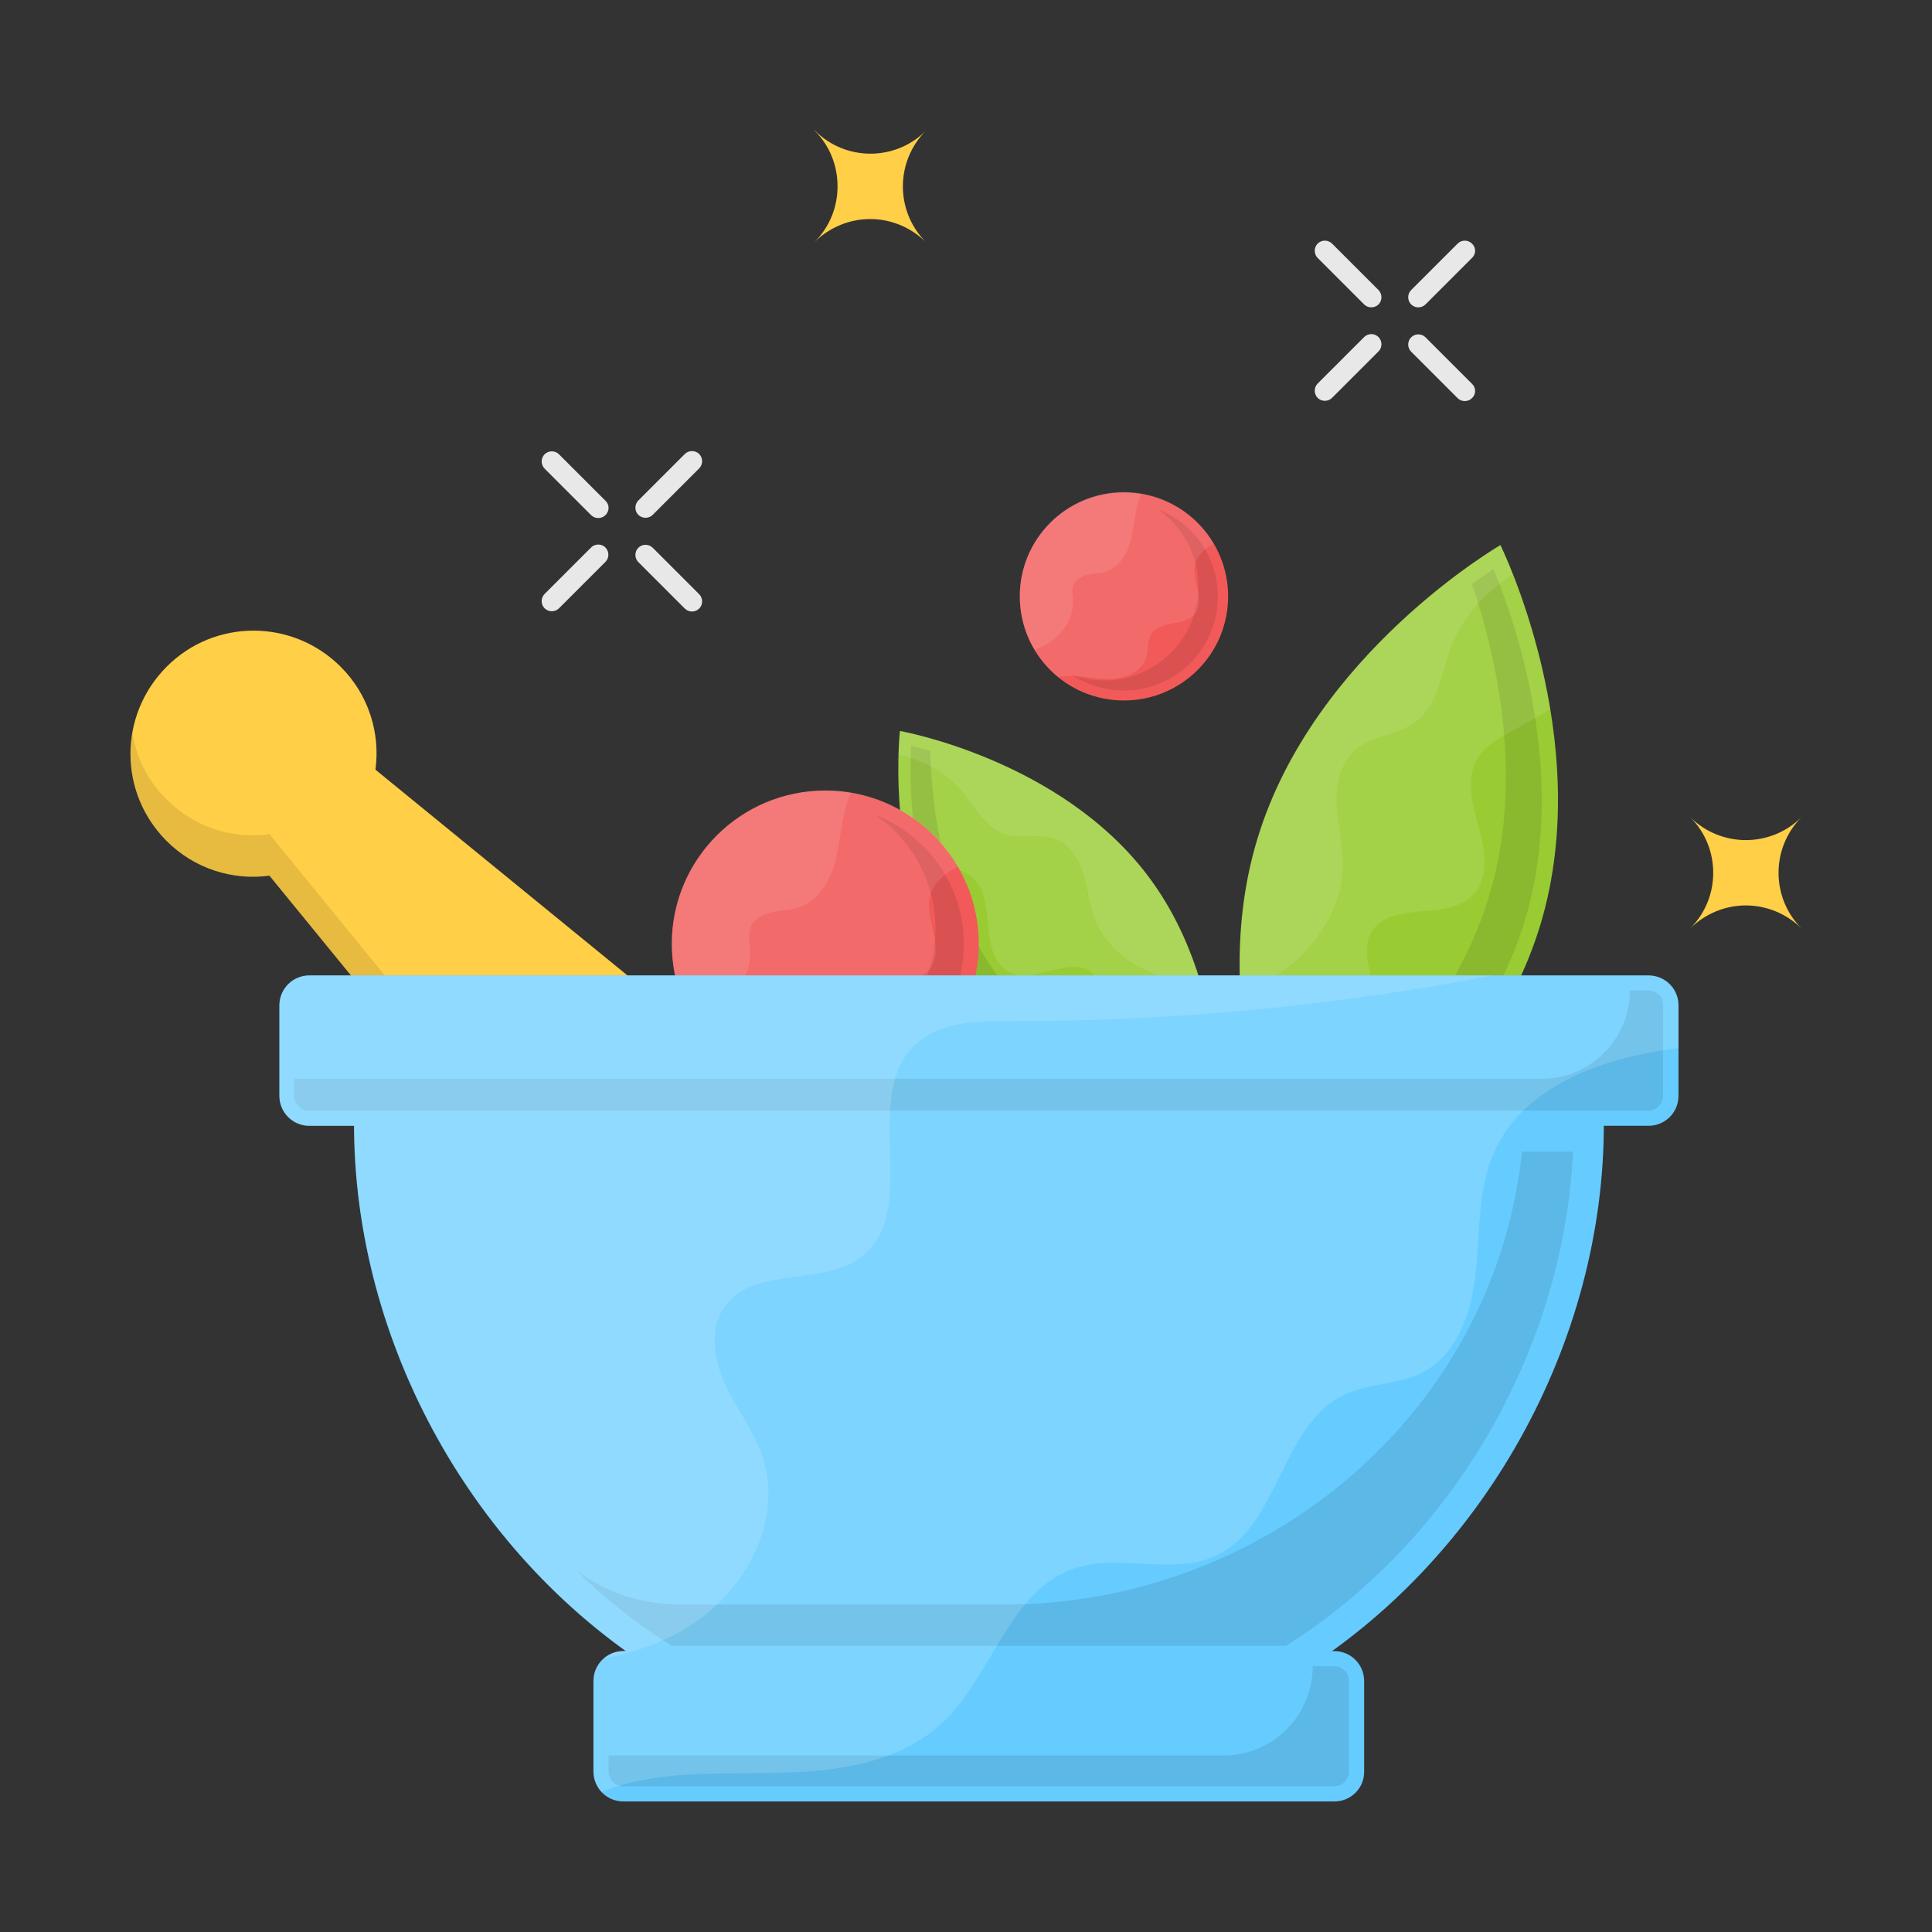 <?xml version="1.0" encoding="UTF-8"?>
<svg xmlns="http://www.w3.org/2000/svg" id="Layer_1" height="512" viewBox="0 0 74 74" width="512">
  <rect x="0" y="0" width="74" height="74" fill="#333333" stroke="none"/>
  <g>
    <g>
      <path d="m59 35.42c-2.15 7.12-9.32 11.25-9.32 11.25s-3.68-7.41-1.52-14.53c2.15-7.12 9.31-11.26 9.31-11.26s3.68 7.42 1.53 14.54z" fill="#9c3"></path>
      <path d="m58.41 35.24c-1.69 5.64-6.74 9.38-8.46 10.54-.15-.36-.34-.86-.55-1.49 2.15-1.58 6.15-5.05 7.63-9.95 1.39-4.57.25-9.32-.65-11.97.32-.23.6-.43.82-.58.79 1.9 2.91 7.82 1.21 13.45z" opacity=".1"></path>
      <g fill="#fff">
        <path d="m59.38 27.17c-.47.28-.95.55-1.42.81-.52.28-1.06.56-1.36 1.06-.48.79-.2 1.79.05 2.68.25.88.39 1.97-.27 2.6-1.01.97-3.08.17-3.83 1.35-.44.7-.05 1.6.18 2.39.72 2.51-.29 5.32-2.22 7.06-.36.32-.72.6-1.13.85-.85-2-2.97-8.01-1.22-13.83 2.15-7.12 9.31-11.26 9.31-11.26s1.3 2.64 1.91 6.29z" opacity=".1"></path>
        <path d="m57.94 21.99c-1.02.7-1.85 1.55-2.32 2.69-.41 1.03-.5 2.28-1.39 2.96-.69.52-1.67.53-2.32 1.09-.59.52-.75 1.36-.71 2.14.05.77.25 1.54.23 2.32-.04 2.11-1.69 3.94-3.64 4.8-.1.04-.18.07-.28.11-.11-1.89.02-3.93.64-5.96 2.15-7.12 9.31-11.26 9.31-11.26s.2.41.48 1.11z" opacity=".1"></path>
      </g>
    </g>
    <g>
      <path d="m37.13 38.72c3.37 4.51 9.54 5.59 9.54 5.59s.7-6.21-2.67-10.72-9.53-5.59-9.53-5.59-.71 6.21 2.66 10.72z" fill="#9c3"></path>
      <path d="m37.5 38.44c2.66 3.57 7.22 4.93 8.74 5.3.01-.29.02-.7.01-1.2-1.94-.57-5.68-2-7.99-5.1-2.17-2.89-2.58-6.56-2.63-8.68-.29-.08-.54-.15-.73-.2-.09 1.56-.07 6.32 2.6 9.88z" opacity=".1"></path>
      <g fill="#fff">
        <path d="m34.73 32.95c.4.08.82.15 1.22.21.44.07.9.13 1.24.4.54.43.6 1.22.66 1.92.05.69.23 1.5.87 1.78.97.43 2.24-.67 3.07-.03.5.38.45 1.12.49 1.75.13 1.97 1.58 3.7 3.41 4.45.34.13.67.24 1.02.31.08-1.64.04-6.46-2.71-10.14-3.37-4.51-9.53-5.6-9.53-5.6s-.26 2.21.26 4.95z" opacity=".1"></path>
        <path d="m34.41 28.9c.91.23 1.72.62 2.35 1.31.55.63.95 1.49 1.75 1.75.62.19 1.32-.06 1.93.18.55.21.88.78 1.06 1.33.17.56.22 1.15.43 1.71.57 1.49 2.22 2.36 3.83 2.47.08 0 .15 0 .23.01-.41-1.37-1.03-2.79-1.99-4.07-3.37-4.51-9.53-5.6-9.53-5.6s-.04.34-.06.91z" opacity=".1"></path>
      </g>
    </g>
    <path d="m23.9 50.16-13.58-16.62c-1.39.19-2.86-.25-3.94-1.33-1.84-1.84-1.85-4.82.01-6.68 1.84-1.84 4.82-1.83 6.66.01 1.08 1.08 1.52 2.55 1.33 3.94l16.62 13.57z" fill="#ffcf47"></path>
    <path d="m31.01 43.05-7.11 7.11-13.58-16.62c-1.39.2-2.86-.25-3.94-1.33-1.12-1.12-1.55-2.67-1.31-4.13.15.94.59 1.83 1.31 2.54 1.08 1.08 2.55 1.53 3.94 1.33l13.58 16.63 6.24-6.24z" opacity=".1"></path>
    <g>
      <path d="m37.49 36.15c0 3.25-2.64 5.88-5.88 5.88-3.25 0-5.88-2.63-5.88-5.88 0-3.24 2.63-5.87 5.88-5.87 3.24 0 5.88 2.63 5.88 5.87z" fill="#f25a5a"></path>
      <path d="m36.92 36.15c0 2.92-2.38 5.3-5.3 5.3-1.12 0-2.15-.34-3-.93.59.23 1.23.36 1.91.36 2.92 0 5.3-2.38 5.3-5.3 0-1.82-.92-3.42-2.31-4.37 1.98.76 3.4 2.69 3.4 4.94z" opacity=".1"></path>
      <g fill="#fff">
        <path d="m35.63 34.29c-.13.47.02.95.13 1.43.1.48.15 1.02-.15 1.4-.59.75-2.02.37-2.48 1.18-.21.37-.13.82-.23 1.23-.21.82-1.14 1.24-1.98 1.29-.84.03-1.68-.2-2.53-.16-.16.01-.32.02-.48.06-1.32-1.08-2.17-2.73-2.17-4.57 0-3.24 2.63-5.88 5.89-5.88 2.16 0 4.06 1.17 5.07 2.92-.49.26-.92.59-1.07 1.1z" opacity=".1"></path>
        <path d="m32.6 30.37c-.07.13-.12.26-.16.4-.23.72-.25 1.49-.45 2.23s-.62 1.47-1.33 1.74c-.35.13-.72.12-1.08.2s-.74.28-.85.63c-.08.24-.02.49 0 .76.08 1.09-.67 2.14-1.64 2.63-.17.09-.35.16-.52.21-.54-.89-.84-1.91-.84-3.01 0-3.24 2.63-5.88 5.89-5.88.33 0 .66.02.98.09z" opacity=".1"></path>
      </g>
    </g>
    <g>
      <path d="m61.43 42.96c.04 8.47-4.62 16.81-11.84 21.23h-24.19c-7.23-4.42-11.88-12.76-11.84-21.23z" fill="#6cf"></path>
      <path d="m60.25 44.11c-.36 7.58-4.58 14.88-10.99 18.93h-23.53c-1.36-.85-2.61-1.85-3.75-2.98.01.01.01.01.02.02 1.14.93 2.61 1.38 4.08 1.38h12.37c9.53 0 18.01-6.65 19.66-16.04.08-.43.14-.87.19-1.31z" opacity=".1"></path>
      <path d="m63.14 43.12h-51.29c-.64 0-1.15-.51-1.15-1.15v-3.46c0-.64.51-1.15 1.15-1.15h51.29c.64 0 1.15.51 1.15 1.15v3.46c0 .64-.51 1.15-1.15 1.15z" fill="#6cf"></path>
      <path d="m63.14 37.94h-.71c0 1.87-1.52 3.38-3.38 3.38h-47.78v.65c0 .32.26.57.57.57h51.29c.32 0 .57-.26.57-.57v-3.46c.02-.31-.24-.57-.56-.57z" opacity=".1"></path>
      <path d="m51.11 69h-27.23c-.64 0-1.15-.51-1.15-1.15v-3.46c0-.64.51-1.15 1.15-1.15h27.22c.64 0 1.15.51 1.15 1.15v3.46c.01.64-.51 1.15-1.14 1.15z" fill="#6cf"></path>
      <path d="m51.11 63.82h-.83c0 1.89-1.53 3.42-3.42 3.42h-23.55v.61c0 .32.26.57.57.57h27.22c.32 0 .57-.26.57-.57v-3.46c.01-.31-.25-.57-.56-.57z" opacity=".1"></path>
      <g fill="#fff">
        <path d="m64.29 38.51v1.64c-.14.01-.26.02-.39.05-2.69.38-5.61 1.48-6.69 3.97-.61 1.41-.52 3-.68 4.53-.15 1.52-.7 3.19-2.07 3.88-.92.47-2.05.4-2.98.85-2.41 1.14-2.47 4.99-4.88 6.15-1.66.78-3.7-.09-5.44.49-2.51.85-3.14 4.11-5.06 5.91-1.6 1.51-3.96 1.87-6.14 1.92-2.2.06-4.45-.11-6.53.59-.13.05-.26.09-.39.15-.18-.21-.31-.48-.31-.79v-3.46c0-.63.52-1.15 1.15-1.15h.09c-6.36-4.57-10.38-12.27-10.41-20.11h-1.71c-.63 0-1.15-.52-1.15-1.15v-3.46c0-.63.52-1.15 1.15-1.15h51.29c.64-.01 1.15.51 1.15 1.14z" opacity=".15"></path>
        <path d="m57.18 37.36c-6.07 1.17-12.25 1.76-18.43 1.75-1.32-.01-2.81.02-3.74.95-2.04 2.02.26 6.28-1.99 8.06-1.49 1.17-4.12.36-5.24 1.89-.63.85-.45 2.06 0 3.02.44.95 1.12 1.81 1.44 2.82.79 2.41-.7 5.15-2.87 6.47-.99.61-2.08.98-3.22 1.2.21-.18.47-.29.76-.29h.09c-6.36-4.57-10.38-12.27-10.41-20.11h-1.71c-.63 0-1.15-.52-1.15-1.15v-3.46c0-.63.52-1.15 1.15-1.15z" opacity=".15"></path>
      </g>
    </g>
    <g>
      <path d="m47.04 22.84c0 2.21-1.79 3.99-3.99 3.99-2.21 0-3.99-1.78-3.99-3.99 0-2.2 1.78-3.98 3.99-3.98 2.2 0 3.99 1.78 3.99 3.98z" fill="#f25a5a"></path>
      <path d="m46.65 22.85c0 1.98-1.61 3.6-3.6 3.6-.76 0-1.46-.23-2.04-.63.4.16.83.24 1.29.24 1.98 0 3.6-1.61 3.6-3.6 0-1.23-.62-2.32-1.57-2.96 1.36.51 2.32 1.82 2.32 3.35z" opacity=".1"></path>
      <g fill="#fff">
        <path d="m45.78 21.58c-.09.32.02.65.09.97.07.33.1.69-.1.95-.4.51-1.37.25-1.69.8-.14.25-.09.55-.16.83-.14.55-.77.84-1.34.87-.57.02-1.14-.13-1.72-.11-.11.01-.22.02-.33.04-.9-.73-1.47-1.85-1.47-3.1 0-2.2 1.79-3.99 3.99-3.99 1.47 0 2.75.8 3.44 1.98-.32.19-.61.42-.71.76z" opacity=".1"></path>
        <path d="m43.72 18.92c-.05.09-.08.18-.11.27-.16.49-.17 1.01-.3 1.51s-.42 1-.9 1.18c-.23.09-.49.08-.73.13s-.5.19-.58.43c-.05.16-.02.34 0 .51.05.74-.45 1.45-1.12 1.79-.12.06-.23.11-.35.14-.37-.6-.57-1.3-.57-2.04 0-2.2 1.79-3.99 3.99-3.99.23.01.45.03.67.07z" opacity=".1"></path>
      </g>
    </g>
    <path d="m69 31.3c-1.17 1.18-1.17 3.08 0 4.26-.59-.58-1.36-.88-2.13-.88s-1.54.3-2.13.88c.59-.59.88-1.36.88-2.13s-.29-1.54-.88-2.13c1.18 1.17 3.08 1.17 4.26 0z" fill="#ffcf47"></path>
    <path d="m35.46 5.01c-1.17 1.18-1.17 3.08 0 4.26-.59-.58-1.36-.88-2.13-.88s-1.54.3-2.13.88c.59-.59.88-1.36.88-2.13s-.28-1.54-.87-2.13v-.01c1.17 1.18 3.08 1.18 4.25.01z" fill="#ffcf47"></path>
    <g>
      <g>
        <g>
          <path d="m23.19 19.73c-.15.15-.4.15-.55 0l-1.78-1.78c-.15-.15-.15-.4 0-.55s.4-.15.55 0l1.78 1.78c.16.15.16.39 0 .55z" fill="#e8e8e8"></path>
        </g>
        <g>
          <path d="m26.78 23.31c-.15.15-.4.15-.55 0l-1.78-1.78c-.15-.15-.15-.4 0-.55s.4-.15.55 0l1.78 1.78c.15.15.15.4 0 .55z" fill="#e8e8e8"></path>
        </g>
      </g>
      <g>
        <g>
          <path d="m26.78 17.94-1.78 1.78c-.15.15-.4.15-.55 0s-.15-.4 0-.55l1.78-1.78c.15-.15.4-.15.55 0s.15.4 0 .55z" fill="#e8e8e8"></path>
        </g>
        <g>
          <path d="m23.19 21.52-1.78 1.78c-.15.15-.4.15-.55 0s-.15-.4 0-.55l1.78-1.78c.15-.15.4-.15.55 0 .15.16.15.4 0 .55z" fill="#e8e8e8"></path>
        </g>
      </g>
    </g>
    <g>
      <g>
        <g>
          <path d="m52.8 11.66c-.15.15-.4.15-.55 0l-1.78-1.78c-.15-.15-.15-.4 0-.55s.4-.15.55 0l1.78 1.78c.15.16.15.4 0 .55z" fill="#e8e8e8"></path>
        </g>
        <g>
          <path d="m56.38 15.25c-.15.15-.4.15-.55 0l-1.78-1.78c-.15-.15-.15-.4 0-.55s.4-.15.55 0l1.78 1.78c.16.15.16.4 0 .55z" fill="#e8e8e8"></path>
        </g>
      </g>
      <g>
        <g>
          <path d="m56.38 9.88-1.78 1.78c-.15.15-.4.15-.55 0s-.15-.4 0-.55l1.78-1.78c.15-.15.4-.15.55 0 .16.15.16.4 0 .55z" fill="#e8e8e8"></path>
        </g>
        <g>
          <path d="m52.8 13.46-1.78 1.78c-.15.15-.4.15-.55 0s-.15-.4 0-.55l1.78-1.78c.15-.15.4-.15.55 0 .15.16.15.4 0 .55z" fill="#e8e8e8"></path>
        </g>
      </g>
    </g>
  </g>
</svg>

